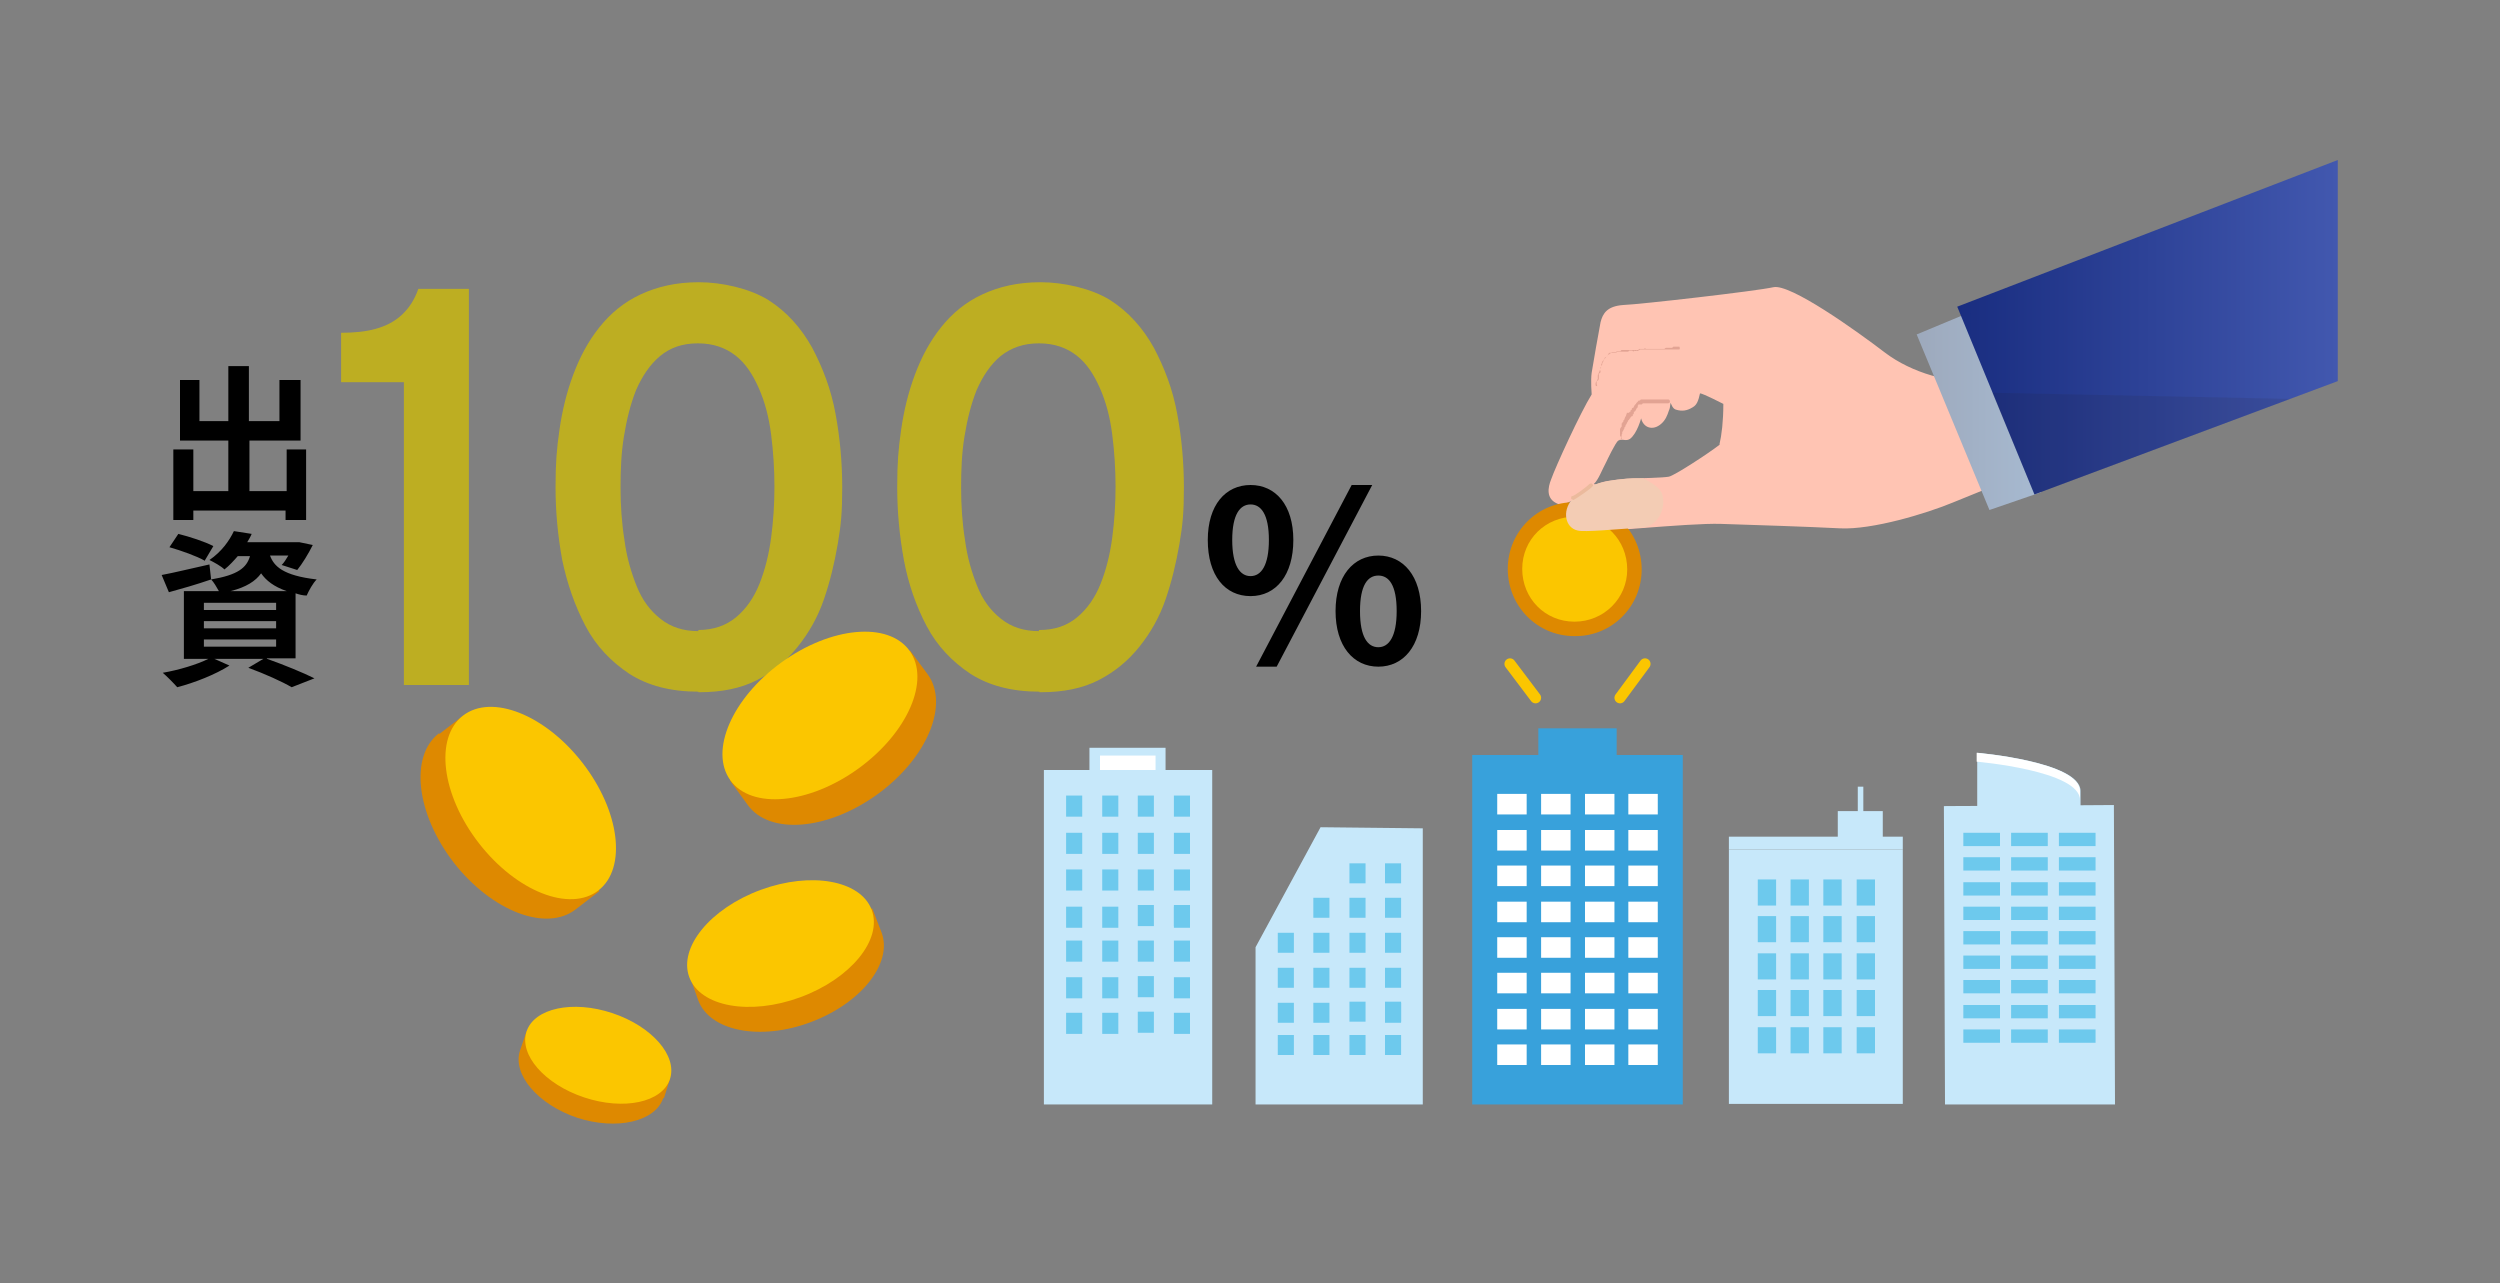 <?xml version="1.0" encoding="UTF-8"?>
<svg id="_レイヤー_2" xmlns="http://www.w3.org/2000/svg" xmlns:xlink="http://www.w3.org/1999/xlink" version="1.1" viewBox="0 0 450 231">
  <rect x="0" y="0" width="450" height="231" fill="#808080" stroke="none"/>
  <!-- Generator: Adobe Illustrator 29.1.0, SVG Export Plug-In . SVG Version: 2.1.0 Build 142)  -->
  <defs>
    <style>
      .st0 {
        fill: #f3ccb4;
      }

      .st1, .st2 {
        fill: none;
      }

      .st3 {
        fill: #df4500;
      }

      .st4 {
        fill: #6dc9ed;
      }

      .st5 {
        fill: #bdae22;
      }

      .st6 {
        fill: #e2a393;
      }

      .st7 {
        fill: #38a1db;
      }

      .st8 {
        fill: url(#_名称未設定グラデーション_2);
      }

      .st9 {
        fill: #231815;
      }

      .st10 {
        fill: #ebba9d;
      }

      .st11, .st12 {
        fill-rule: evenodd;
      }

      .st11, .st13 {
        fill: #fbc600;
      }

      .st14 {
        fill: #fff;
      }

      .st15 {
        fill: #ffc4b3;
      }

      .st12, .st16 {
        fill: #de8900;
      }

      .st17 {
        opacity: .1;
      }

      .st2 {
        stroke: #fbc600;
        stroke-linecap: round;
        stroke-linejoin: round;
        stroke-width: 2px;
      }

      .st18 {
        fill: url(#_名称未設定グラデーション);
      }

      .st19 {
        fill: #c7e8fa;
      }
    </style>
    <linearGradient id="_名称未設定グラデーション" data-name="名称未設定グラデーション" x1="345" y1="684" x2="367.4" y2="684" gradientTransform="translate(0 -610)" gradientUnits="userSpaceOnUse">
      <stop offset="0" stop-color="#9da9bc"/>
      <stop offset="1" stop-color="#a7bad1"/>
    </linearGradient>
    <linearGradient id="_名称未設定グラデーション_2" data-name="名称未設定グラデーション 2" x1="352.3" y1="668.9" x2="420.8" y2="668.9" gradientTransform="translate(0 -610)" gradientUnits="userSpaceOnUse">
      <stop offset="0" stop-color="#192d80"/>
      <stop offset="1" stop-color="#4258af"/>
    </linearGradient>
  </defs>
  <g id="_赤字">
    <g>
      <g>
        <g>
          <path class="st5" d="M72.7,123.3v-54.5h-11.3v-8.9c2.3,0,4.4-.2,6.2-.7s3.4-1.3,4.7-2.5c1.3-1.2,2.3-2.7,3-4.7h9.1v71.3h-11.8.1Z"/>
          <path class="st5" d="M125.7,124.5c-5,0-9.1-1.1-12.4-3.2-3.3-2.2-6-5-7.9-8.6s-3.3-7.6-4.2-11.9c-.8-4.4-1.2-8.7-1.2-13.1s.2-6.8.7-10.3,1.3-6.8,2.5-10,2.7-6,4.7-8.5,4.4-4.5,7.4-5.9,6.4-2.2,10.5-2.2,9.1,1.1,12.5,3.2c3.3,2.1,5.9,5,7.9,8.6,1.9,3.6,3.4,7.5,4.2,11.9.8,4.3,1.2,8.8,1.2,13.2s-.2,6.7-.8,10.2-1.4,6.8-2.5,10-2.7,6-4.7,8.5-4.4,4.5-7.3,6-6.4,2.2-10.4,2.2h-.2ZM125.7,113.4c2.7,0,5-.8,6.8-2.3s3.2-3.5,4.2-6,1.7-5.3,2.1-8.3c.4-3,.6-6.1.6-9.2s-.2-6.3-.6-9.4-1.1-5.8-2.2-8.3-2.4-4.5-4.2-5.9-4-2.2-6.8-2.2-5,.8-6.8,2.3-3.2,3.6-4.3,6.1c-1,2.5-1.7,5.3-2.2,8.4s-.6,6.1-.6,9.2.2,6.3.7,9.4c.4,3.1,1.2,5.8,2.2,8.3s2.4,4.4,4.3,5.9,4.1,2.2,6.8,2.2h0v-.2Z"/>
          <path class="st5" d="M187.1,124.5c-5,0-9.1-1.1-12.4-3.2-3.3-2.2-6-5-7.9-8.6s-3.3-7.6-4.1-11.9c-.8-4.4-1.2-8.7-1.2-13.1s.2-6.8.7-10.3,1.3-6.8,2.5-10,2.7-6,4.7-8.5,4.4-4.5,7.4-5.9,6.4-2.2,10.5-2.2,9.1,1.1,12.5,3.2c3.3,2.1,5.9,5,7.9,8.6,1.9,3.6,3.4,7.5,4.2,11.9.8,4.3,1.2,8.8,1.2,13.2s-.2,6.7-.8,10.2-1.4,6.8-2.5,10-2.7,6-4.7,8.5-4.4,4.5-7.3,6-6.4,2.2-10.4,2.2h-.3ZM187.1,113.4c2.8,0,5-.8,6.8-2.3s3.2-3.5,4.2-6,1.7-5.3,2.1-8.3c.4-3,.6-6.1.6-9.2s-.2-6.3-.6-9.4-1.1-5.8-2.2-8.3-2.4-4.5-4.2-5.9-4-2.2-6.8-2.2-5,.8-6.9,2.3c-1.8,1.5-3.2,3.6-4.3,6.1-1,2.5-1.7,5.3-2.2,8.4s-.6,6.1-.6,9.2.2,6.3.7,9.4c.4,3.1,1.2,5.8,2.2,8.3s2.4,4.4,4.3,5.9,4.1,2.2,6.8,2.2h0v-.2Z"/>
          <path d="M217.4,97.2c0-6.3,3.2-9.9,7.7-9.9s7.7,3.6,7.7,9.9-3.1,10.1-7.7,10.1-7.7-3.7-7.7-10.1ZM228.4,97.2c0-4.6-1.4-6.4-3.3-6.4s-3.3,1.8-3.3,6.4,1.4,6.5,3.3,6.5,3.3-1.9,3.3-6.5ZM243.3,87.3h3.7l-17.2,32.7h-3.7l17.2-32.7h0ZM240.4,110c0-6.3,3.2-10,7.7-10s7.7,3.7,7.7,10-3.2,10-7.7,10-7.7-3.7-7.7-10ZM251.4,110c0-4.7-1.4-6.4-3.3-6.4s-3.3,1.7-3.3,6.4,1.4,6.5,3.3,6.5,3.3-1.9,3.3-6.5Z"/>
        </g>
        <g>
          <g>
            <path class="st16" d="M158.7,167.9c2,5.5-3.7,12.7-12.8,16.1-9.1,3.4-18.1,1.6-20.2-3.9l-1.6-4.5,32.9-12.1,1.7,4.4h0Z"/>
            <ellipse class="st13" cx="140.5" cy="169.8" rx="17.5" ry="10.3" transform="translate(-50 59) rotate(-20.2)"/>
          </g>
          <g>
            <path class="st16" d="M167,121.4c3.9,5.4-.1,15.1-9.1,21.6s-19.4,7.3-23.3,1.9l-3.2-4.4,32.4-23.4,3.2,4.3h0Z"/>
            <ellipse class="st13" cx="147.6" cy="128.8" rx="19.9" ry="11.8" transform="translate(-47.5 111) rotate(-35.9)"/>
          </g>
          <g>
            <path class="st16" d="M79,132c-5.3,4.1-4.1,14.5,2.7,23.3,6.8,8.7,16.6,12.5,21.9,8.4l4.3-3.3-24.5-31.6-4.3,3.3h0Z"/>
            <ellipse class="st13" cx="95.5" cy="144.5" rx="11.8" ry="19.9" transform="translate(-68.5 88.9) rotate(-37.8)"/>
          </g>
          <g>
            <path class="st16" d="M119.4,197.6c-1.4,4.3-8.4,5.9-15.5,3.6-7.1-2.4-11.7-7.8-10.3-12.1l1.2-3.5,25.8,8.6-1.1,3.5h0Z"/>
            <ellipse class="st13" cx="107.7" cy="189.9" rx="8" ry="13.6" transform="translate(-106.5 232.2) rotate(-71.6)"/>
          </g>
        </g>
        <polygon class="st19" points="380.7 198.8 380.5 144.9 349.9 145.1 350.1 198.8 380.7 198.8"/>
        <rect class="st19" x="311.2" y="152.9" width="31.3" height="45.8"/>
        <rect class="st7" x="265" y="135.9" width="37.9" height="62.9"/>
        <polygon class="st19" points="256.1 198.8 256.1 149.1 237.7 148.9 226 170.5 226 198.8 256.1 198.8"/>
        <rect class="st19" x="187.9" y="138.6" width="30.3" height="60.2"/>
        <path class="st15" d="M372.8,59.8c-.6.2-1.1.5-1.6.9-3.7,3-11,7.8-15.4,8-4.6.2-11.5-1.4-16.6-5.3s-17-12.4-20-11.7c-3.1.7-24.1,3.1-27,3.2-2.9.2-3.7,1.5-4.1,3.1-.3,1.5-1.4,7.8-1.6,9.1-.2,1.4,0,3.9,0,3.9-2,3.2-6.5,13-7.3,15.3-.6,1.5-.9,3.4,1,4.3,1.1.6,2.7-.5,2.7-.5-1.7,2-1.2,5,1.1,5.5s19.7-1.5,25.8-1.3c6.1.2,15.6.5,21.4.8s15.6-2.7,20.2-4.6c3.8-1.5,26.8-11,34.7-14.2,1.9-.8,3.1-2.6,3.2-4.6.1-2.2-.3-5.2-2.3-7.9-3.1-4.1-8.9-5.8-14.3-4.1h0ZM309.6,80c-2.2,1.7-8.2,5.6-9.2,5.8s-5.3.3-6.5.3-4.6.4-5.5.7c-.8.3-1.3.5-1.5.3.8-.7,1.4-2.4,2.3-4.1,0,0,1.6-3.4,2.1-3.7.8-.4,1.3.2,2.1-.3,1.3-1,2-3.7,2-3.7.4,1.7,2.1,2.3,3.6,1,.8-.7,1.1-1.5,1.4-2.4.2-.4.2-.7.3-1.4.4,1,.7,1.2,1.2,1.3.8.2,1.7.2,2.8-.5.7-.4,1-1.1,1.3-2.5.5,0,4.2,1.9,4.2,1.9,0,3.1-.3,5.6-.7,7.3h.1Z"/>
        <polygon class="st18" points="354.6 56.2 345 60.2 358.1 91.8 367.4 88.6 354.6 56.2"/>
        <path class="st6" d="M291.9,78.6c-.2,0-.3,0-.3-.3h0v-.4h0v-.2h0v-.3h0c0-.2,0-.3.1-.3h0c0,0,0-.2.2-.3h0v-.2h0v-.4h0q0,0,.1,0h0c0,0,0-.2.2-.3h0c0-.3.1-.3.2-.4h0c0,0,0-.2.1-.3h0s0-.2.1-.2h0q0,0,.1-.2h0v-.2h.1c0-.2,0-.3.1-.3h.1q0,0,.1,0s0,0,.1,0h0s0,0,.2-.2h.1c0-.2,0-.3.1-.3h.1c0-.3.1-.4.3-.4h0s0,0,.1-.2h0q0,0,.1-.2h0c0,0,.2-.3.3-.3h0s0-.2.1-.2h0l.2-.2h0c0,0,.1-.2.2-.2h0c0,0,.1,0,.2,0h0s.1-.2.2-.2h.2s0,0,.1,0h.7s.1,0,.2,0h3.7c.2,0,.3.2.3.4s-.2.3-.4.3h-3.2s-.2,0-.3,0h-.3c0,0-.1,0-.1,0h-.6c0,0-.1.2-.2.2h-.5s0,0-.1,0h0s0,.2-.1.2h0v.3h0l-.2.2h0s0,0-.1.2h0s0,0-.1.2h0c0,0-.1.2-.2.2h-.1v.2h0c0,.2-.1.3-.2.3h0v.3h-.2c0,0-.1.2-.2.2h0c0,0,0,.2-.2.3h0q0,0-.1.2h-.1c0,.2-.1.3-.2.4h0c0,0,0,.2-.1.2h0c0,0,0,.2-.2.3h0v.2s-.1.2-.2.2h0c0,.2,0,.3-.1.3h0s0,.2-.1.2h0c0,0,0,.3-.2.3h0v.3h0s0,.2-.1.2h0v.3h0c0,0,0,.2-.1.3h0c0,.2-.1.3-.3.4h-.1l.5-.2Z"/>
        <path class="st6" d="M287.5,69.5c-.2,0-.3,0-.3-.3h0c0-.2,0-.4.1-.4,0,0,0-.2.2-.3h0q0-.2.1-.3h0v-.2h0v-.2h0v-.2s0-.2.1-.2c0,0,0-.2.1-.3,0,0,0-.2.1-.2h0v-.2c.1,0,.2,0,.2,0h0v-.2h0v-.2h0v-.2h.1v-.2h0c0-.2,0-.3.1-.4h0c0,0,0-.2.1-.3,0,0,0-.2.2-.3h0c0,0,.1-.3.2-.3h0c0-.2.1-.3.3-.3h0s0,0,.1-.2h.1c0-.2.2-.3.3-.3h0s.1,0,.2-.2h.1s.1,0,.2-.2h.1s.1,0,.2,0c0,0,.1,0,.2,0h0s.2,0,.3,0h0s.1-.2.2-.2h0c.1,0,.2,0,.4,0h.2s.1-.2.2-.2h1s.1,0,.2,0c0,0,.2,0,.3,0h.6c0,0,.2,0,.3,0h.6c0,0,.1-.2.2-.2h.6c0,0,.2,0,.2,0h0c0,0,.2-.2.4,0h.1s.1,0,.2,0h.6s.2,0,.3,0h.1s.1,0,.2,0h.5s.1,0,.2,0h.5c0,0,.2,0,.2,0h.4c0,0,.2-.2.3-.2h.3s0,0,.2,0h.6c0,0,.2-.2.2-.2h.3s.1,0,.2,0h.6c.1.2.1.4,0,.5h-.9s-.1,0-.2,0h-.7s-.2,0-.3,0h-2.6s0,0-.1,0h-1s-.2,0-.3,0h-.3s-.1,0-.2,0h0s-.1,0-.2,0h-.3c0,0-.2.2-.3.2,0,0-.2.2-.3,0h0c0,0-.2.2-.4,0h0c-.1.2-.2.2-.4,0h0c0,0-.1,0-.2,0h-.3s-.1,0-.2.2h-.2s-.1,0-.2,0h-.8c0,0-.1,0-.1,0,0,0-.1,0-.2,0h-.5c0,0-.1.2-.3.2h-.3s-.1,0-.2,0c0,0-.1,0-.2,0h-.2c0,0-.1,0-.2,0h0s-.1.1-.2.2h0q0,0-.1.2h0c0,0-.1.2-.2.2h0s0,0-.1.2c0,0-.1.2-.2.2h0c0,0-.1.2-.2.2h0c0,0,0,.2-.1.3h0s0,.2-.1.2c0,0,0,.2-.1.2h0c0,.3,0,.4-.2.4h0v.3h0q0,.2-.1.3h0v.2h0v.3h0q0,.2-.1.2s0,0-.2.2h0v.5h0v.3h0q0,.2-.1.3c0,0-.1.2-.3.2h0v.5Z"/>
        <polygon class="st8" points="420.8 28.8 352.3 55.2 366.2 89 420.8 68.6 420.8 28.8"/>
        <g>
          <path class="st12" d="M295.5,102.5c0,6.7-5.4,12.1-12.1,12-6.7,0-12-5.4-12-12.1s5.4-12.1,12.1-12c6.7,0,12,5.4,12,12.1Z"/>
          <path class="st11" d="M292.9,102.5c0,5.2-4.2,9.4-9.5,9.4s-9.4-4.2-9.4-9.5,4.2-9.4,9.5-9.4,9.4,4.2,9.4,9.5Z"/>
        </g>
        <path class="st0" d="M299.4,90.4c-.1-1.9-.4-2.6-3.6-4.3h-1.7c-1.2,0-4.6.4-5.5.7-2.2.2-5.7,3.2-5.7,3.2-1.7,2-1.2,5,1.1,5.5,1.2.3,6.6-.2,12.2-.6,2.8-.9,3.2-3.6,3.2-4.6h0Z"/>
        <path class="st10" d="M283.1,89.9c-.1,0-.3,0-.3-.2s0-.4.2-.4c.4,0,2.9-1.9,3.1-2.2.1,0,.3-.2.5,0s.2.3,0,.5c-.3.4-2.9,2.2-3.4,2.4h-.1Z"/>
        <g class="st17">
          <polygon class="st9" points="366.2 89 412.2 71.8 358.6 70.7 366.2 89"/>
        </g>
        <g>
          <rect class="st4" x="236.4" y="161.6" width="2.9" height="3.6"/>
          <rect class="st4" x="242.9" y="161.6" width="2.9" height="3.6"/>
          <rect class="st4" x="249.3" y="161.6" width="2.9" height="3.6"/>
          <rect class="st4" x="242.9" y="155.4" width="2.9" height="3.6"/>
          <rect class="st4" x="249.3" y="155.4" width="2.9" height="3.6"/>
          <rect class="st4" x="249.3" y="167.9" width="2.9" height="3.6"/>
          <rect class="st4" x="230" y="167.9" width="2.9" height="3.6"/>
          <rect class="st4" x="236.4" y="167.9" width="2.9" height="3.6"/>
          <rect class="st4" x="242.9" y="167.9" width="2.9" height="3.6"/>
          <rect class="st4" x="230" y="174.2" width="2.9" height="3.6"/>
          <rect class="st4" x="236.4" y="174.2" width="2.9" height="3.6"/>
          <rect class="st4" x="242.9" y="174.2" width="2.9" height="3.6"/>
          <rect class="st4" x="249.3" y="174.2" width="2.9" height="3.6"/>
          <rect class="st4" x="242.9" y="180.3" width="2.9" height="3.6"/>
          <rect class="st4" x="249.3" y="180.3" width="2.9" height="3.6"/>
          <rect class="st4" x="230" y="180.5" width="2.9" height="3.6"/>
          <rect class="st4" x="236.4" y="180.5" width="2.9" height="3.6"/>
          <rect class="st4" x="249.3" y="180.5" width="2.9" height="3.6"/>
          <rect class="st4" x="230" y="186.3" width="2.9" height="3.6"/>
          <rect class="st4" x="236.4" y="186.3" width="2.9" height="3.6"/>
          <rect class="st4" x="242.9" y="186.3" width="2.9" height="3.6"/>
          <rect class="st4" x="249.3" y="186.3" width="2.9" height="3.6"/>
        </g>
        <g>
          <rect class="st19" x="330.8" y="146" width="8.1" height="6.4"/>
          <rect class="st19" x="334.4" y="141.6" width="1" height="6.4"/>
          <rect class="st19" x="311.2" y="150.6" width="31.3" height="2.3"/>
          <g>
            <rect class="st4" x="316.4" y="158.3" width="3.3" height="4.7"/>
            <rect class="st4" x="322.3" y="158.3" width="3.3" height="4.7"/>
            <rect class="st4" x="328.2" y="158.3" width="3.3" height="4.7"/>
            <rect class="st4" x="334.2" y="158.3" width="3.3" height="4.7"/>
            <rect class="st4" x="316.4" y="164.9" width="3.3" height="4.7"/>
            <rect class="st4" x="322.3" y="164.9" width="3.3" height="4.7"/>
            <rect class="st4" x="328.2" y="164.9" width="3.3" height="4.7"/>
            <rect class="st4" x="334.2" y="164.9" width="3.3" height="4.7"/>
            <rect class="st4" x="316.4" y="171.6" width="3.3" height="4.7"/>
            <rect class="st4" x="322.3" y="171.6" width="3.3" height="4.7"/>
            <rect class="st4" x="328.2" y="171.6" width="3.3" height="4.7"/>
            <rect class="st4" x="334.2" y="171.6" width="3.3" height="4.7"/>
            <rect class="st4" x="316.4" y="178.2" width="3.3" height="4.7"/>
            <rect class="st4" x="322.3" y="178.2" width="3.3" height="4.7"/>
            <rect class="st4" x="328.2" y="178.2" width="3.3" height="4.7"/>
            <rect class="st4" x="334.2" y="178.2" width="3.3" height="4.7"/>
            <rect class="st4" x="316.4" y="184.9" width="3.3" height="4.7"/>
            <rect class="st4" x="322.3" y="184.9" width="3.3" height="4.7"/>
            <rect class="st4" x="328.2" y="184.9" width="3.3" height="4.7"/>
            <rect class="st4" x="334.2" y="184.9" width="3.3" height="4.7"/>
          </g>
        </g>
        <g>
          <rect class="st7" x="276.9" y="131.1" width="14.1" height="21.4"/>
          <g>
            <rect class="st14" x="269.5" y="142.9" width="5.3" height="3.7"/>
            <rect class="st14" x="269.5" y="149.4" width="5.3" height="3.7"/>
            <rect class="st14" x="269.5" y="155.8" width="5.3" height="3.7"/>
            <rect class="st14" x="269.5" y="162.3" width="5.3" height="3.7"/>
            <rect class="st14" x="269.5" y="168.7" width="5.3" height="3.7"/>
            <rect class="st14" x="269.5" y="175.1" width="5.3" height="3.7"/>
            <rect class="st14" x="269.5" y="181.6" width="5.3" height="3.7"/>
            <rect class="st14" x="269.5" y="188" width="5.3" height="3.7"/>
            <rect class="st14" x="277.4" y="142.9" width="5.3" height="3.7"/>
            <rect class="st14" x="277.4" y="149.4" width="5.3" height="3.7"/>
            <rect class="st14" x="277.4" y="155.8" width="5.3" height="3.7"/>
            <rect class="st14" x="277.4" y="162.3" width="5.3" height="3.7"/>
            <rect class="st14" x="277.4" y="168.7" width="5.3" height="3.7"/>
            <rect class="st14" x="277.4" y="175.1" width="5.3" height="3.7"/>
            <rect class="st14" x="277.4" y="181.6" width="5.3" height="3.7"/>
            <rect class="st14" x="277.4" y="188" width="5.3" height="3.7"/>
            <rect class="st14" x="285.3" y="142.9" width="5.3" height="3.7"/>
            <rect class="st14" x="285.3" y="149.4" width="5.3" height="3.7"/>
            <rect class="st14" x="285.3" y="155.8" width="5.3" height="3.7"/>
            <rect class="st14" x="285.3" y="162.3" width="5.3" height="3.7"/>
            <rect class="st14" x="285.3" y="168.7" width="5.3" height="3.7"/>
            <rect class="st14" x="285.3" y="175.1" width="5.3" height="3.7"/>
            <rect class="st14" x="285.3" y="181.6" width="5.3" height="3.7"/>
            <rect class="st14" x="285.3" y="188" width="5.3" height="3.7"/>
            <rect class="st14" x="293.1" y="142.9" width="5.3" height="3.7"/>
            <rect class="st14" x="293.1" y="149.4" width="5.3" height="3.7"/>
            <rect class="st14" x="293.1" y="155.8" width="5.3" height="3.7"/>
            <rect class="st14" x="293.1" y="162.3" width="5.3" height="3.7"/>
            <rect class="st14" x="293.1" y="168.7" width="5.3" height="3.7"/>
            <rect class="st14" x="293.1" y="175.1" width="5.3" height="3.7"/>
            <rect class="st14" x="293.1" y="181.6" width="5.3" height="3.7"/>
            <rect class="st14" x="293.1" y="188" width="5.3" height="3.7"/>
          </g>
        </g>
        <g>
          <path class="st19" d="M374.5,142.4c0-5.3-18.6-6.9-18.6-6.9v9.6h18.6v-2.6h0Z"/>
          <path class="st14" d="M355.8,135.5v1.6s18.6,1.6,18.6,6.9v-1.6c0-5.3-18.6-6.9-18.6-6.9h0Z"/>
          <g>
            <rect class="st4" x="370.6" y="149.9" width="6.6" height="2.4"/>
            <rect class="st4" x="362" y="149.9" width="6.6" height="2.4"/>
            <rect class="st4" x="353.4" y="149.9" width="6.6" height="2.4"/>
            <rect class="st4" x="370.6" y="154.3" width="6.6" height="2.4"/>
            <rect class="st4" x="362" y="154.3" width="6.6" height="2.4"/>
            <rect class="st4" x="353.4" y="154.3" width="6.6" height="2.4"/>
            <rect class="st4" x="370.6" y="158.8" width="6.6" height="2.4"/>
            <rect class="st4" x="362" y="158.8" width="6.6" height="2.4"/>
            <rect class="st4" x="353.4" y="158.8" width="6.6" height="2.4"/>
            <rect class="st4" x="370.6" y="163.2" width="6.6" height="2.4"/>
            <rect class="st4" x="362" y="163.2" width="6.6" height="2.4"/>
            <rect class="st4" x="353.4" y="163.2" width="6.6" height="2.4"/>
            <rect class="st4" x="370.6" y="167.6" width="6.6" height="2.4"/>
            <rect class="st4" x="362" y="167.6" width="6.6" height="2.4"/>
            <rect class="st4" x="353.4" y="167.6" width="6.6" height="2.4"/>
            <rect class="st4" x="370.6" y="172" width="6.6" height="2.4"/>
            <rect class="st4" x="362" y="172" width="6.6" height="2.4"/>
            <rect class="st4" x="353.4" y="172" width="6.6" height="2.4"/>
            <rect class="st4" x="370.6" y="176.4" width="6.6" height="2.4"/>
            <rect class="st4" x="362" y="176.4" width="6.6" height="2.4"/>
            <rect class="st4" x="353.4" y="176.4" width="6.6" height="2.4"/>
            <rect class="st4" x="370.6" y="180.9" width="6.6" height="2.4"/>
            <rect class="st4" x="362" y="180.9" width="6.6" height="2.4"/>
            <rect class="st4" x="353.4" y="180.9" width="6.6" height="2.4"/>
            <rect class="st4" x="370.6" y="185.3" width="6.6" height="2.4"/>
            <rect class="st4" x="362" y="185.3" width="6.6" height="2.4"/>
            <rect class="st4" x="353.4" y="185.3" width="6.6" height="2.4"/>
          </g>
        </g>
        <g>
          <rect class="st19" x="196.1" y="134.6" width="13.7" height="4"/>
          <rect class="st14" x="198" y="136" width="10" height="2.6"/>
          <g>
            <rect class="st4" x="191.9" y="143.2" width="2.9" height="3.8"/>
            <rect class="st4" x="198.4" y="143.2" width="2.9" height="3.8"/>
            <rect class="st4" x="204.8" y="143.2" width="2.9" height="3.8"/>
            <rect class="st4" x="211.3" y="143.2" width="2.9" height="3.8"/>
            <rect class="st4" x="211.3" y="149.9" width="2.9" height="3.8"/>
            <rect class="st4" x="191.9" y="149.9" width="2.9" height="3.8"/>
            <rect class="st4" x="198.4" y="149.9" width="2.9" height="3.8"/>
            <rect class="st4" x="204.8" y="149.9" width="2.9" height="3.8"/>
            <rect class="st4" x="191.9" y="156.5" width="2.9" height="3.8"/>
            <rect class="st4" x="198.4" y="156.5" width="2.9" height="3.8"/>
            <rect class="st4" x="204.8" y="156.5" width="2.9" height="3.8"/>
            <rect class="st4" x="211.3" y="156.5" width="2.9" height="3.8"/>
            <rect class="st4" x="204.8" y="162.9" width="2.9" height="3.8"/>
            <rect class="st4" x="211.3" y="162.9" width="2.9" height="3.8"/>
            <rect class="st4" x="191.9" y="163.2" width="2.9" height="3.8"/>
            <rect class="st4" x="198.4" y="163.2" width="2.9" height="3.8"/>
            <rect class="st4" x="211.3" y="163.2" width="2.9" height="3.8"/>
            <rect class="st4" x="191.9" y="169.3" width="2.9" height="3.8"/>
            <rect class="st4" x="198.4" y="169.3" width="2.9" height="3.8"/>
            <rect class="st4" x="204.8" y="169.3" width="2.9" height="3.8"/>
            <rect class="st4" x="211.3" y="169.3" width="2.9" height="3.8"/>
            <rect class="st4" x="204.8" y="175.7" width="2.9" height="3.8"/>
            <rect class="st4" x="191.9" y="175.9" width="2.9" height="3.8"/>
            <rect class="st4" x="198.4" y="175.9" width="2.9" height="3.8"/>
            <rect class="st4" x="211.3" y="175.9" width="2.9" height="3.8"/>
            <rect class="st4" x="204.8" y="182.1" width="2.9" height="3.8"/>
            <rect class="st4" x="191.9" y="182.3" width="2.9" height="3.8"/>
            <rect class="st4" x="198.4" y="182.3" width="2.9" height="3.8"/>
            <rect class="st4" x="211.3" y="182.3" width="2.9" height="3.8"/>
          </g>
        </g>
        <g>
          <line class="st2" x1="276.4" y1="125.6" x2="271.8" y2="119.5"/>
          <line class="st2" x1="291.6" y1="125.6" x2="296.1" y2="119.5"/>
        </g>
        <g>
          <path d="M55.1,80.9v12.7h-3.7v-1.7h-16.6v1.7h-3.6v-12.7h3.6v7.5h6.3v-9.1h-8.7v-10.9h3.5v7.4h5.2v-9.9h3.7v9.9h5.5v-7.4h3.8v10.9h-9.2v9.1h6.7v-7.5h3.7-.2Z"/>
          <path d="M48.1,118.6c3.1,1.1,6.5,2.5,8.5,3.5l-4.1,1.6c-1.7-1-4.8-2.4-7.8-3.5l2.7-1.6h-8.8l2.7,1.2c-2.5,1.6-6.3,3.1-9.4,3.9-.6-.7-1.9-2-2.6-2.6,2.9-.5,6.2-1.5,8.2-2.5h-4.4v-12.2h6.3c-.4-.7-.9-1.6-1.4-2.1h0c-2.6.9-5.4,1.7-7.6,2.3l-1.3-3.1c2.2-.4,5.4-1.2,8.6-1.9l.3,2.7c4.8-.8,6.4-2.1,7-4.2h-2.2c-.7.8-1.5,1.7-2.4,2.4-.6-.6-1.9-1.3-2.7-1.7,2.2-1.5,3.6-3.5,4.4-5.2l3.2.5c-.2.5-.5,1-.8,1.5h9.4l2.4.5c-.8,1.6-1.9,3.4-2.8,4.5l-2.8-.9c.4-.4.8-1,1.2-1.7h-3.3c.7,1.9,2.3,3.6,8.4,4.3-.7.7-1.4,2-1.8,2.9-.7,0-1.4-.2-2-.4v11.7h-5.2,0ZM36.8,100.9c-1.4-.8-4.2-1.8-6.3-2.4l1.6-2.4c2,.5,4.8,1.4,6.3,2.2l-1.6,2.7h0ZM36.7,109.8h13v-1.3h-13v1.3ZM36.7,113.1h13v-1.3h-13v1.3ZM36.7,116.4h13v-1.3h-13v1.3ZM51.6,106.4c-2.3-.8-3.7-1.9-4.6-3.2-1,1.4-2.7,2.5-5.5,3.2h10.1Z"/>
        </g>
      </g>
      <rect class="st1" y="0" width="450" height="231"/>
    </g>
  </g>
  <path class="st3" d="M572.4,355.7v-42.4h-16v-19.6l16.1-130.1h4.9v120.9h4.1v28.9h-4.1v42.4h-5.1,0ZM563.2,283.8h9.3v-76.7l-9.3,76.7Z"/>
  <path class="st5" d="M323.2-65.7c0-7.7-6.8-14-15-14H93.2c-8.2,0-15,6.3-15,14s6.8,14,15,14h215c8.2,0,15-6.3,15-14Z"/>
</svg>
